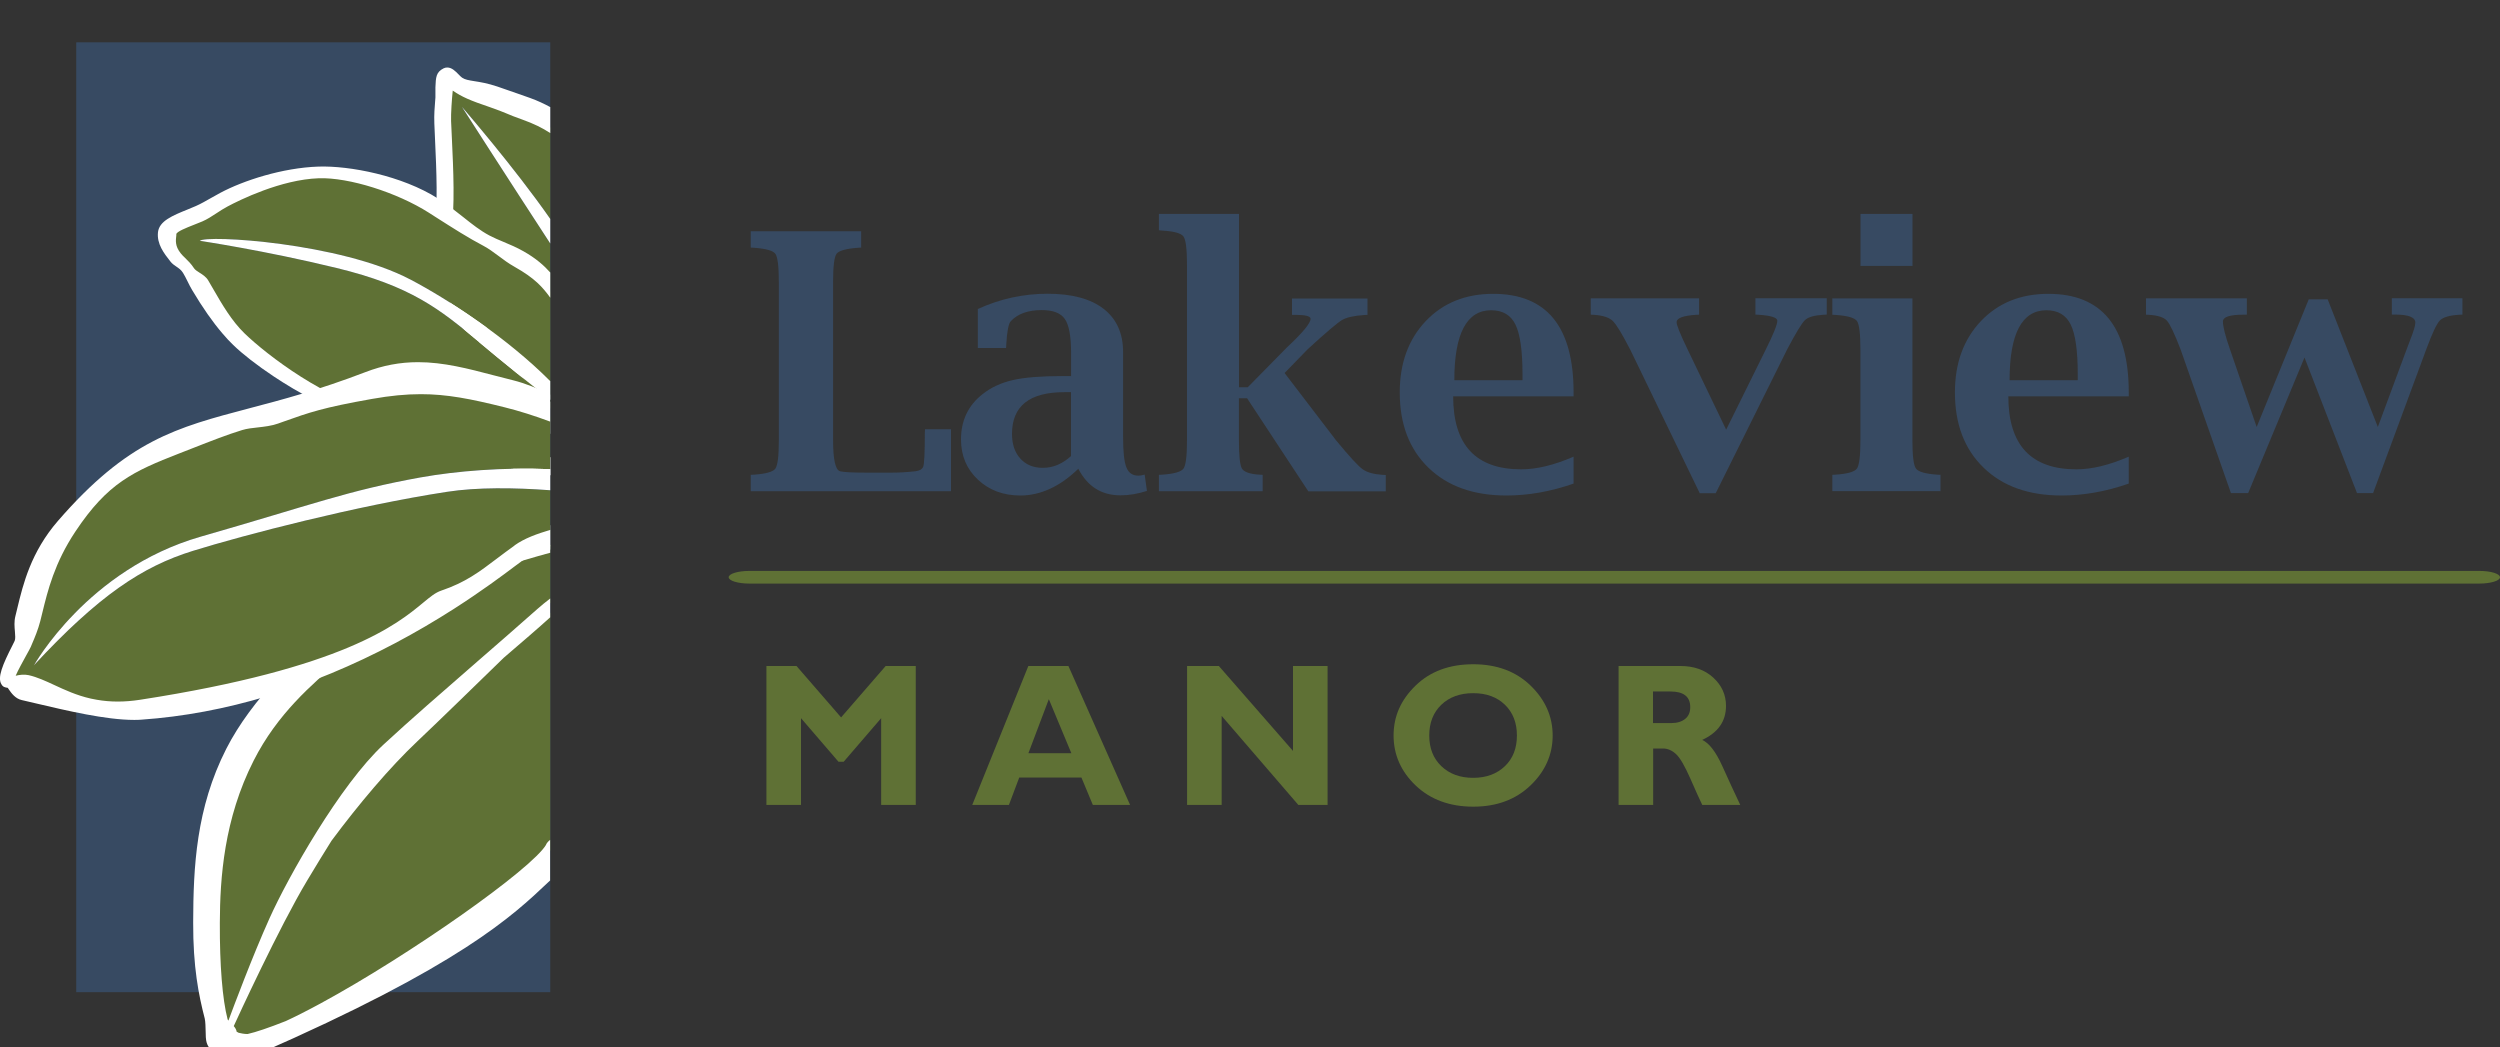 <?xml version="1.0" encoding="UTF-8"?> <svg xmlns="http://www.w3.org/2000/svg" id="Layer_1" width="300" height="125.65" viewBox="0 0 300 125.65"><rect x="0" y="0" width="300" height="125.65" fill="#333333" stroke="none"/><defs><style>.cls-1{fill:none;}.cls-2{fill:#374a62;}.cls-3{fill:#5f7135;}.cls-4{fill:#fff;}.cls-5{fill:#c9d5a6;}</style></defs><path class="cls-3" d="M297.51,70.03H89.93c-1.38,0-2.49-.34-2.49-.76s1.12-.76,2.49-.76h207.58c1.38,0,2.49.34,2.49.76s-1.12.76-2.49.76Z"></path><path class="cls-1" d="M27.65,125.48c.26.06.75.17,1.26.17,1.75,0,5.56-1.66,10.17-4.17-4.31,1.86-8.93,3.7-10.75,3.89-.25.03-.47.06-.68.11Z"></path><rect class="cls-2" x="9.15" y="5.08" width="56.88" height="113.98"></rect><path class="cls-1" d="M28.5,124.76c.23.05.68.15,1.15.15,1.59,0,5.04-1.51,9.22-3.78-3.9,1.68-8.09,3.36-9.75,3.53-.23.02-.43.06-.61.1Z"></path><path class="cls-3" d="M49.27,88.12c-4.37,3.93-7.71,8.95-12.74,17.31-3.53,5.87-8.88,17.6-8.88,17.6,0,0,2.66-7.3,5.07-12.66,2.41-5.36,8.61-16.12,13.6-20.73,4.98-4.61,12.21-10.74,18.42-16.23.43-.38.86-.73,1.29-1.06v-6.91c-1.79.48-4.16,1.18-7.46,2.18-7.51,2.27-12.52,6.37-15.71,9.12-.15.13-1.77,1.13-1.92,1.26-3.51,3.03-8.08,6.69-11.21,12.84-3.53,6.94-4.15,13.91-4.16,19.86-.02,5.51.37,9.49.96,11.78.18.68,1.01,1.04,1.08,1.47.08.48.66.64.73.75-.01-.01.06,0,.17.02.19-.04.39-.07.61-.1,1.66-.17,5.85-1.84,9.75-3.53,10.12-5.5,24.53-15.45,27.16-19.04v-28.52c-3.44,3.14-10.7,9.14-16.76,14.59Z"></path><path class="cls-4" d="M65.55,101.34c-1.68,2.91-16.35,13.25-27.08,19.07-1.68.91-3.05,1.6-4.18,2.12-2.05.81-3.59,1.33-4.57,1.55-.02,0-.05,0-.07,0-.36,0-.73-.08-.98-.14,0,0-.01,0-.02,0-.02-.01-.05-.03-.07-.04-.06-.03-.17-.1-.17-.07-.05-.29-.2-.51-.36-.7.4-.88,5.48-11.93,8.83-17.5,1.03-1.72,1.99-3.29,2.9-4.74,3.25-4.37,6.95-8.77,10.33-11.96,2.74-2.59,6.81-6.57,10.34-10,2.23-1.91,4.17-3.58,5.57-4.85v-2.26c-.54.42-1.07.84-1.56,1.28-2.31,2.05-4.76,4.18-7.19,6.29-4.17,3.63-8.11,7.05-11.24,9.95-5.22,4.83-11.5,15.97-13.69,20.86-2.06,4.58-4.32,10.63-4.93,12.27-.04-.05-.09-.11-.1-.16-.62-2.38-.95-6.49-.93-11.57.02-5.37.49-12.45,4.07-19.49,2.84-5.59,6.97-9.12,10.28-11.96l.71-.61c.11-.08.49-.33.88-.57.75-.48.96-.61,1.06-.7,2.49-2.15,7.66-6.61,15.41-8.96,3.2-.97,5.48-1.65,7.23-2.12v-3.31c-1.3.37-2.87.85-4.86,1.45l-5.53,1.67c-5.89,1.76-7.67,2.3-10.72,4.93-.12.1-1.22.96-2.3,1.81-1.06.83-2.1,1.64-2.18,1.71-4.57,3.94-10.21,9.24-13.28,15.27-3.62,7.12-3.95,14.18-3.97,20.8-.02,5.4.66,8.75,1.39,11.57.08.31.1,1.11.11,1.63.01.5.02.79.06.99.23,1.32,1.35,1.56,1.88,1.67.12.03.27.06.33.08.44.2,1.11.33,1.8.33.53,0,1.34-.07,2.14-.42,24.31-10.61,30.66-16.63,34.86-20.61.09-.08.17-.16.26-.24v-4.87c-.19.14-.35.31-.48.54ZM28.34,124.74s0,0,0,0h0s0,0,0,0Z"></path><path class="cls-1" d="M57.54,38.97c2.03,3.26,4.3,6.15,5.38,7.5.43.54.79.85,1.12,1.09-.31-.41-.62-.83-.95-1.23-1.64-2.04-3.72-4.64-5.56-7.35Z"></path><path class="cls-3" d="M55.43,12.82s6.28,7.24,10.6,13.45v-10.96c-.87-.54-1.87-1.03-3.14-1.47-1.97-.69-1.92-.82-3.89-1.5-2.35-.79-3.29-1.2-4.32-1.9-.4-.28-.79-.54-.76-.58-.1.16-.38,3.35-.34,4.69.13,3.59.58,9.53.01,13.39-.44,3,1.6,7.27,3.94,11.03,1.84,2.72,3.92,5.32,5.56,7.35.32.4.63.82.95,1.23.66.46,1.21.61,1.98,1.45v-19.78c-5.19-7.97-10.6-16.4-10.6-16.4Z"></path><path class="cls-4" d="M64.91,47.44c-.18-.11-.36-.21-.55-.34-.35-.25-.67-.55-1.01-.98-2.09-2.6-3.89-5.1-5.35-7.44-2.87-4.61-4.21-8.3-3.86-10.66.47-3.21.26-7.7.09-11.32-.04-.79-.07-1.52-.1-2.17-.03-.9.09-2.63.2-3.66.01,0,.03.02.04.03,1.07.73,2.02,1.15,4.45,1.97.99.34,1.45.54,1.95.74.48.2.96.41,1.94.75,1.31.47,2.37.98,3.32,1.61v-3.12c-.74-.4-1.52-.77-2.41-1.09l-1.56-.55c-.67-.24-1.13-.4-2.39-.83-1.16-.39-2.04-.53-2.74-.64-.68-.11-1.13-.18-1.48-.42-.13-.09-.27-.24-.42-.39-.38-.39-.81-.83-1.36-.83-.15,0-.3.03-.44.1-.91.46-.93,1.07-.98,2.28,0,0,0,.1,0,.11v.13c0,.27,0,.91,0,.98,0,.13-.02.3-.04.51-.05.61-.13,1.53-.09,2.6.02.63.05,1.33.09,2.08.16,3.49.36,7.84-.09,10.87-1.07,7.3,8.69,19.52,9.1,20.04.77.97,1.44,1.26,2.03,1.52.54.24,1.02.45,1.62,1.21.4.5.78,1.02,1.15,1.54v-3.86c-.41-.37-.78-.6-1.12-.8Z"></path><path class="cls-4" d="M55.43,12.82s5.4,8.43,10.6,16.4v-2.95c-4.32-6.21-10.6-13.45-10.6-13.45Z"></path><path class="cls-5" d="M27.01,39.75c.38.5.77.98,1.2,1.4.94.92,2.68,2.27,4.83,3.66-2.06-1.37-3.77-2.73-4.78-3.71-.43-.42-.85-.88-1.25-1.35Z"></path><path class="cls-3" d="M57.53,41.08c-4.74-3.99-8.23-6.76-17.13-8.92-8.71-2.11-16.42-3.26-16.42-3.26.73-.75,16.82.22,25.22,4.62,4.64,2.43,11.74,7.1,16.82,12.22v-10.73c-.88-1.15-1.88-2.13-4.06-3.36-1.45-.82-2.5-1.87-3.72-2.52-2.12-1.12-4.01-2.35-6.55-3.97-4.03-2.57-9.93-4.32-13.44-4.2-3.85.13-8.3,1.93-11.14,3.44-1.07.57-2.02,1.37-2.99,1.78-1.69.72-3.28,1.17-3.36,1.86-.08.74-.23,1.54.59,2.6.4.51,1.07.97,1.58,1.78.35.55,1.3.79,1.68,1.43,1.28,2.15,2.55,4.6,4.42,6.43,2.68,2.61,10.24,8.37,16.28,9.33,3.18.51,6.86,1.22,10.29,2.47,3.58,1.31,6.88,2.82,9.7,3.15.25.03.47.03.7.03v-7.28c-2.44-1.94-5.82-4.65-8.5-6.9Z"></path><path class="cls-4" d="M65.37,54.83c-2.09-.24-4.52-1.18-7.08-2.17-.82-.32-1.67-.64-2.53-.96-3.57-1.3-7.42-2.01-10.37-2.49-5.97-.96-13.4-6.63-16.06-9.22-1.54-1.5-2.66-3.43-3.74-5.3-.21-.35-.41-.7-.61-1.05-.25-.42-.67-.69-1.04-.92-.27-.17-.53-.34-.65-.52-.34-.53-.74-.92-1.09-1.26-.2-.19-.38-.37-.52-.55-.68-.86-.6-1.5-.52-2.18v-.12c.05-.3,1.21-.76,2.05-1.09.34-.14.7-.28,1.07-.43.58-.25,1.13-.61,1.71-.99.42-.28.86-.56,1.31-.8,1.42-.76,6.42-3.24,10.96-3.39,3.59-.12,9.38,1.7,13.21,4.14l.78.5c2.17,1.38,3.88,2.48,5.8,3.49.58.31,1.14.72,1.73,1.16.61.46,1.24.93,1.99,1.35,2.41,1.36,3.33,2.41,4.26,3.69v-3.02c-.73-.82-1.71-1.7-3.2-2.54-.83-.47-1.63-.81-2.4-1.13-.6-.25-1.17-.49-1.7-.77-1.11-.59-2.09-1.37-3.13-2.2-.92-.73-1.87-1.49-3.03-2.23-4.35-2.77-10.64-3.96-14.34-3.84-4.33.14-9.04,1.68-11.79,3.15-.36.19-.72.4-1.08.6-.65.37-1.26.72-1.85.98-.33.14-.66.28-.98.41-1.83.74-3.41,1.39-3.57,2.72-.16,1.42.71,2.54,1.49,3.53.21.27.47.45.71.61.29.2.57.38.8.75.17.27.35.63.54,1.01.18.37.37.75.56,1.06,1.26,2.12,2.45,3.82,3.65,5.22.45.53.87.98,1.28,1.37,1.11,1.08,2.87,2.45,4.84,3.76,2.61,1.74,7.68,4.76,12.36,5.51,2.11.34,4.34,1.24,6.7,2.2,1.01.41,2.02.82,3.04,1.19,3.5,1.28,7.18,2.56,10.21,2.91.29.03.59.05.91.06v-2.17c-.21,0-.43,0-.66-.04Z"></path><path class="cls-4" d="M49.2,33.52c-8.4-4.4-24.49-5.36-25.22-4.62,0,0,7.71,1.14,16.42,3.26,8.9,2.16,12.39,4.93,17.13,8.92,2.68,2.26,6.06,4.97,8.5,6.9v-2.24c-5.09-5.13-12.19-9.79-16.82-12.22Z"></path><path class="cls-3" d="M53.63,59.02c-10.89,1.67-24.37,5.19-30.47,7.08-6.1,1.89-11.31,5.36-19.09,13.74,0,0,6.42-11.54,20.01-15.44,13.59-3.9,17.64-5.53,26.44-7.12,4.25-.76,9.89-1.22,15.5-.98v-6.29c-1.7-.63-3.51-1.21-5.31-1.66-6.14-1.52-9.78-2.14-16.16-1.01-6.37,1.13-7.82,1.73-11.37,2.98-1.39.49-2.92.37-4.29.78-2.21.67-4.38,1.56-7.6,2.82-5.39,2.1-8.68,3.54-12.7,9.57-2.91,4.37-3.58,8.13-4.29,10.93-.3,1.16-.77,2.19-1.1,2.99-.2.48-2.18,3.77-1.95,4.05l-.06.04s-.04.3.01.31c.32.05,1.18-.46,2.12-.24,2.13.48,4.23,2.08,7.45,2.81.25.05.49.1.73.15,1.52.26,3.28.33,5.39,0,31.12-4.81,33.26-12.12,36.24-13.13,3.88-1.31,5.61-3.12,8.93-5.49,1.11-.79,2.49-1.28,3.96-1.73v-5.34c-4.33-.32-8.78-.36-12.4.19Z"></path><path class="cls-5" d="M63.04,66.45c1-.24,2-.55,2.98-.9v-.16c-1.14.33-2.18.66-2.98,1.06Z"></path><path class="cls-5" d="M51.55,74.48c.93-.49,1.82-1.15,2.68-1.9-2.04,1.31-4.41,2.72-7.06,4.12,1.72-.84,3.23-1.62,4.38-2.22Z"></path><path class="cls-4" d="M61.75,65.46c-.77.55-1.46,1.07-2.11,1.56-2.11,1.6-3.78,2.87-6.68,3.85-.72.24-1.34.76-2.2,1.47-3.08,2.55-9.48,7.85-33.94,11.63-1.86.29-3.57.29-5.21,0-.24-.05-.48-.09-.72-.14-1.72-.39-3.13-1.05-4.38-1.63-1.06-.49-2.05-.95-3.07-1.18-.52-.12-1.13-.04-1.56.07.26-.62.94-1.85,1.26-2.43.28-.5.5-.91.56-1.05l.15-.36c.32-.74.71-1.67.98-2.71.08-.33.17-.66.25-1.01.65-2.66,1.45-5.96,3.97-9.75,3.87-5.82,6.93-7.21,12.44-9.36l1.51-.59c2.45-.96,4.23-1.66,6.05-2.22.59-.18,1.22-.25,1.89-.32.79-.09,1.62-.18,2.42-.46l.7-.25c3.03-1.08,4.7-1.67,10.58-2.71,2.2-.39,4.06-.57,5.86-.57,3.12,0,5.95.55,10.07,1.58,1.73.43,3.56,1.01,5.44,1.71v-3.23c-1.5-.78-2.99-1.36-4.45-1.73-.77-.19-1.53-.39-2.27-.58-3.12-.82-6.07-1.59-9.12-1.59-2.17,0-4.23.39-6.31,1.19-5.58,2.14-10.03,3.32-13.96,4.35-8.77,2.31-14.56,3.84-22.95,13.51-3.25,3.75-4.18,7.61-4.86,10.42-.08.34-.16.67-.24.99-.17.66-.11,1.3-.06,1.87.04.45.07.87-.03,1.11-.03.08-.12.25-.24.49-1.23,2.4-1.85,3.93-1.35,4.72.19.34.41.37.74.43h.02c.04.06.09.13.14.21.3.43.77,1.09,1.54,1.26.54.12,1.17.27,1.84.43,3.48.82,8.25,1.95,11.63,1.95.31,0,.6,0,.89-.03,10.02-.7,20.26-3.79,30.45-9.18,2.4-1.27,4.79-2.67,7.1-4.15,3.35-2.15,5.78-3.97,7.23-5.06.37-.28.67-.5.89-.66.19-.14.41-.26.64-.38.74-.37,1.71-.68,2.74-.98v-2.36c-1.56.47-3.06.99-4.28,1.86Z"></path><path class="cls-4" d="M50.52,57.28c-8.81,1.59-12.85,3.22-26.44,7.12-13.59,3.91-20.01,15.44-20.01,15.44,7.78-8.38,12.99-11.85,19.09-13.74,6.1-1.89,19.58-5.41,30.47-7.08,3.62-.56,8.07-.51,12.4-.19v-2.53c-5.61-.24-11.26.22-15.5.98Z"></path><path class="cls-2" d="M114.11,58.94h-24.02v-1.96l.4-.02c1.42-.1,2.27-.34,2.55-.72.28-.39.42-1.51.42-3.39v-19.01c0-1.87-.14-3-.41-3.38-.27-.38-1.13-.62-2.56-.73l-.4-.02v-1.96h13.25v1.96l-.38.02c-1.45.11-2.31.36-2.58.73-.27.38-.41,1.5-.41,3.38v18.98c0,2.33.28,3.57.83,3.73.41.11,1.54.17,3.38.17h2.63c1.08,0,2.09-.06,3.04-.17.49-.06.8-.23.93-.53s.2-1.66.2-4.11l.02-.4h3.12v7.42Z"></path><path class="cls-2" d="M129.39,56.26c-1.11,1.07-2.24,1.87-3.4,2.4-1.16.53-2.34.8-3.55.8-2.05,0-3.75-.64-5.1-1.91-1.35-1.27-2.02-2.88-2.02-4.82,0-2.26.86-4.07,2.57-5.42,1.02-.81,2.24-1.38,3.65-1.7,1.4-.32,3.38-.48,5.94-.48h1.05v-2.8c0-1.98-.25-3.33-.75-4.05-.5-.72-1.42-1.07-2.77-1.07-1.64,0-2.88.44-3.71,1.33-.28.28-.46,1.22-.55,2.82l-.02.4h-3.39v-4.68c2.67-1.22,5.46-1.83,8.37-1.83s5.16.6,6.72,1.81,2.34,2.94,2.34,5.2v10.16c0,1.8.13,3.02.4,3.67.25.66.74.99,1.45.99.21,0,.46-.04.74-.13l.27,1.96c-1.08.35-2.14.53-3.18.53-1.14,0-2.13-.27-2.97-.8s-1.54-1.34-2.09-2.4ZM128.52,54.73v-7.67h-.82c-2.08,0-3.64.42-4.69,1.25-1.05.84-1.57,2.09-1.57,3.76,0,1.24.33,2.22,1,2.96.67.74,1.56,1.11,2.69,1.11.63,0,1.23-.12,1.79-.36s1.1-.59,1.6-1.05Z"></path><path class="cls-2" d="M148.67,47.77v5.06c0,1.87.12,3.01.37,3.41s.94.65,2.1.72l.38.02v1.96h-12.45v-1.96l.4-.02c1.42-.1,2.27-.34,2.55-.73.28-.39.42-1.52.42-3.4v-21.05c0-1.87-.14-3.01-.42-3.4s-1.13-.63-2.55-.71l-.4-.04v-1.96h9.61v20.8h1.05l4.7-4.78c1.9-1.77,2.84-2.92,2.84-3.43,0-.32-.61-.48-1.83-.48h-.4v-1.96h9.06v1.96l-.38.02c-1.25.08-2.15.29-2.69.61-.54.32-1.92,1.49-4.12,3.51l-2.76,2.84,6.2,8.11c1.56,1.89,2.61,3.03,3.14,3.42.53.39,1.33.62,2.4.69l.4.02v1.96h-9.29l-7.35-11.17h-.97Z"></path><path class="cls-2" d="M188.83,58.03c-2.75.96-5.44,1.43-8.05,1.43-3.95,0-7.07-1.11-9.36-3.33-2.3-2.22-3.45-5.23-3.45-9.04,0-3.51,1.04-6.36,3.11-8.55,2.07-2.18,4.77-3.28,8.1-3.28,6.43,0,9.65,3.95,9.65,11.84v.46h-14.45c0,2.92.68,5.11,2.04,6.57s3.41,2.19,6.13,2.19c1.85,0,3.95-.51,6.28-1.52v3.2ZM174.52,45.62h8.18v-.74c0-2.79-.28-4.77-.84-5.92s-1.53-1.73-2.92-1.73c-1.47,0-2.57.7-3.31,2.1-.74,1.4-1.11,3.5-1.11,6.29Z"></path><path class="cls-2" d="M203.97,59.19l-8.32-17.19c-.98-1.91-1.69-3.07-2.12-3.49-.43-.41-1.18-.66-2.24-.73l-.4-.02v-1.96h13v1.96l-.4.02c-1.49.1-2.25.38-2.3.84-.03.32.42,1.45,1.35,3.37l4.6,9.57,4.73-9.57c.94-1.88,1.41-3.05,1.41-3.5,0-.38-.75-.62-2.25-.72l-.38-.02v-1.96h8.56v1.96l-.4.02c-1.1.07-1.83.28-2.21.64-.38.36-1.09,1.52-2.13,3.5l-8.58,17.27h-1.92Z"></path><path class="cls-2" d="M229.49,35.8v17.03c0,1.88.14,3.02.43,3.4.29.39,1.13.63,2.54.73l.4.02v1.96h-12.98v-1.96l.4-.02c1.42-.1,2.27-.34,2.55-.73.28-.39.42-1.52.42-3.4v-10.91c0-1.88-.14-3.02-.42-3.4-.28-.39-1.13-.63-2.55-.73l-.4-.02v-1.96h9.61ZM223.26,31.91v-6.24h6.24v6.24h-6.24Z"></path><path class="cls-2" d="M255.45,58.03c-2.75.96-5.44,1.43-8.05,1.43-3.95,0-7.07-1.11-9.36-3.33-2.3-2.22-3.45-5.23-3.45-9.04,0-3.51,1.04-6.36,3.11-8.55,2.07-2.18,4.77-3.28,8.1-3.28,6.43,0,9.65,3.95,9.65,11.84v.46h-14.45c0,2.92.68,5.11,2.04,6.57s3.41,2.19,6.13,2.19c1.85,0,3.95-.51,6.28-1.52v3.2ZM241.15,45.62h8.18v-.74c0-2.79-.28-4.77-.84-5.92s-1.53-1.73-2.92-1.73c-1.47,0-2.57.7-3.31,2.1-.74,1.4-1.11,3.5-1.11,6.29Z"></path><path class="cls-2" d="M267.72,59.19l-6.05-17.26c-.73-1.9-1.28-3.05-1.64-3.45s-1.07-.63-2.11-.7l-.4-.02v-1.96h12.1v1.96h-.4c-1.64,0-2.47.27-2.47.82,0,.59.27,1.68.82,3.26l3.23,9.4,6.25-15.32h2.27l6.02,15.32,3.43-9.25c.04-.11.19-.5.44-1.16.42-1.07.63-1.77.63-2.11,0-.65-.81-.97-2.42-.97h-.4v-1.96h8.47v1.96l-.38.02c-1.18.07-1.96.3-2.34.7s-.91,1.54-1.6,3.4l-6.4,17.3h-1.93l-6.3-16.27-6.76,16.27h-2.06Z"></path><path class="cls-3" d="M100.92,86.1l5.36-6.18h3.61v16.67h-4.15v-10.41l-4.5,5.23h-.62l-4.5-5.23v10.41h-4.15v-16.67h3.61l5.36,6.18Z"></path><path class="cls-3" d="M128.21,79.92l7.4,16.67h-4.47l-1.37-3.29h-7.46l-1.24,3.29h-4.4l6.73-16.67h4.81ZM128.56,90.38l-2.7-6.48-2.45,6.48h5.15Z"></path><path class="cls-3" d="M159.31,79.92v16.67h-3.51l-9.2-10.68v10.68h-4.15v-16.67h3.81l8.9,10.19v-10.19h4.15Z"></path><path class="cls-3" d="M176.78,79.71c2.84,0,5.14.86,6.9,2.57,1.76,1.71,2.64,3.71,2.64,5.98s-.89,4.31-2.67,6c-1.78,1.7-4.07,2.54-6.86,2.54s-5.12-.84-6.9-2.53c-1.77-1.69-2.66-3.69-2.66-6.01s.88-4.28,2.64-5.99c1.76-1.71,4.07-2.56,6.92-2.56ZM176.78,93.34c1.57,0,2.84-.47,3.81-1.4s1.44-2.16,1.44-3.68-.48-2.76-1.44-3.69c-.96-.93-2.23-1.39-3.81-1.39s-2.86.47-3.82,1.39c-.97.93-1.45,2.16-1.45,3.69s.48,2.75,1.45,3.68,2.24,1.4,3.82,1.4Z"></path><path class="cls-3" d="M194.21,79.92h7.45c1.61,0,2.93.47,3.94,1.4,1.01.93,1.52,2.06,1.52,3.39,0,1.84-.95,3.2-2.86,4.08.84.38,1.63,1.41,2.39,3.08.75,1.67,1.48,3.24,2.18,4.72h-4.56c-.27-.55-.75-1.6-1.42-3.14-.68-1.54-1.25-2.53-1.74-2.97-.48-.44-1-.66-1.54-.66h-1.19v6.77h-4.15v-16.67ZM198.36,82.98v3.79h2.2c.7,0,1.25-.17,1.66-.5s.61-.8.61-1.41c0-1.26-.79-1.88-2.37-1.88h-2.1Z"></path></svg> 